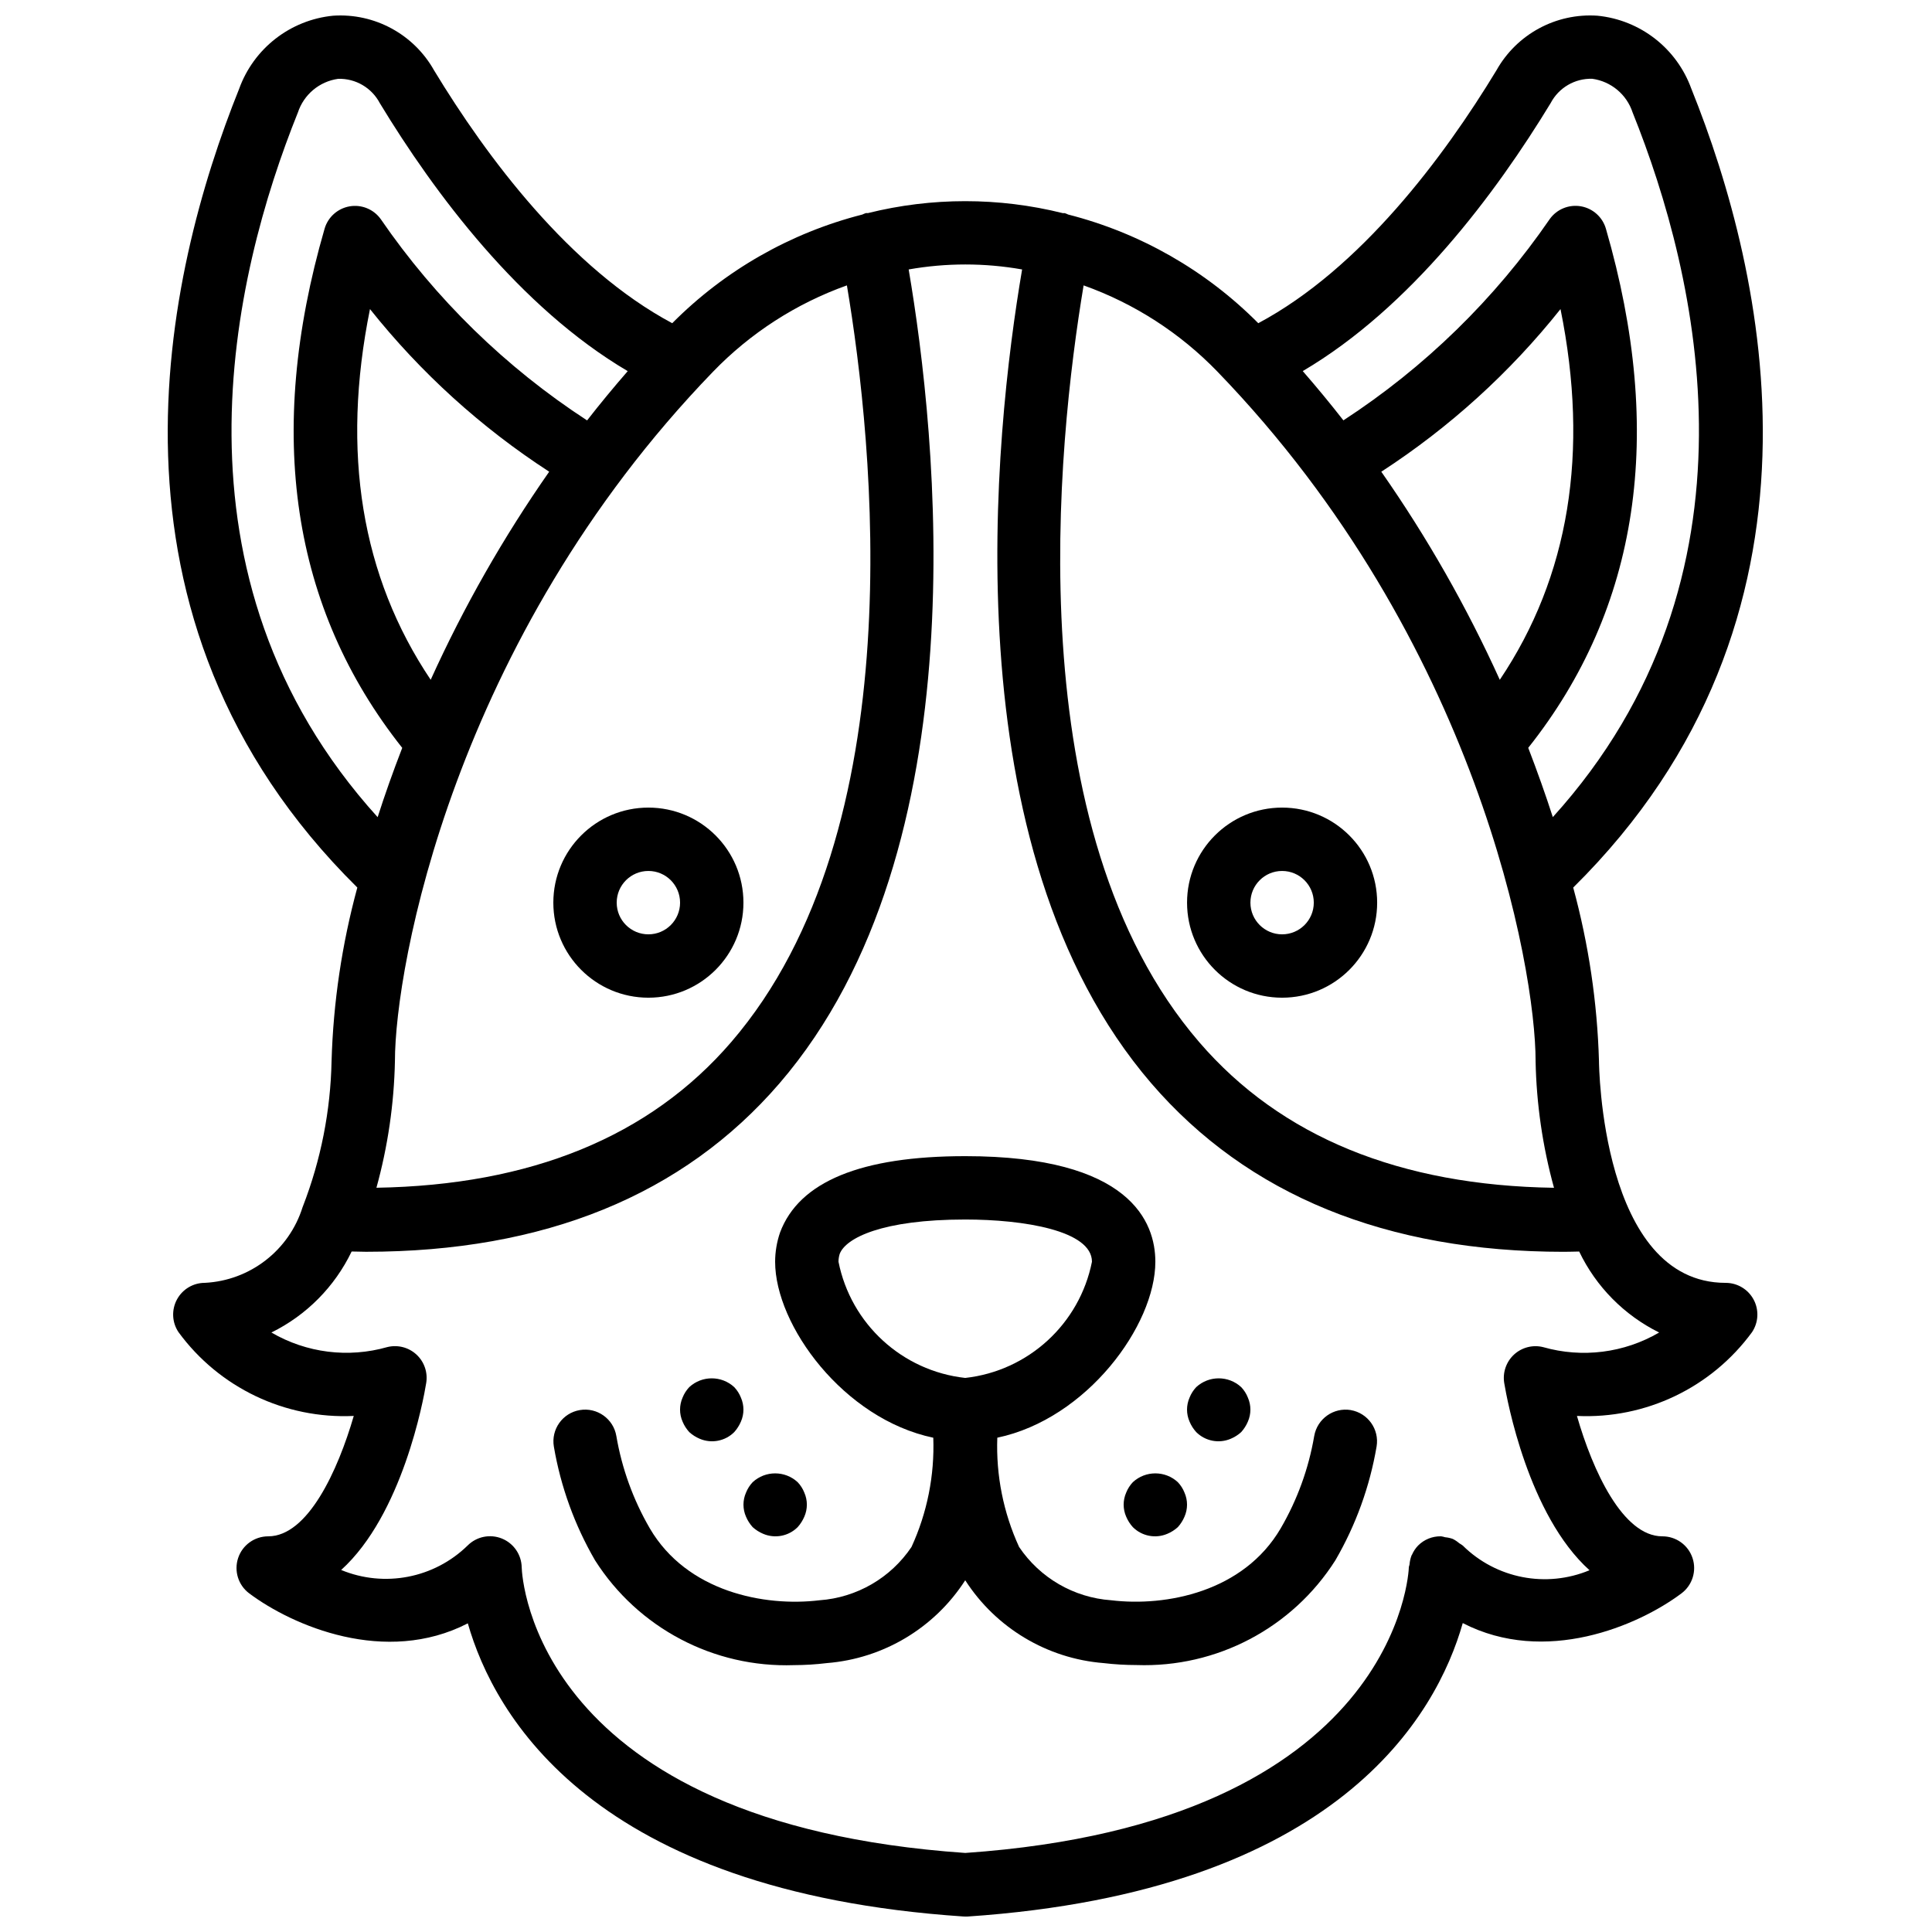 <?xml version="1.0" encoding="UTF-8"?>
<!-- Uploaded to: SVG Find, www.svgrepo.com, Generator: SVG Find Mixer Tools -->
<svg width="800px" height="800px" version="1.1" viewBox="144 144 512 512" xmlns="http://www.w3.org/2000/svg">
 <defs>
  <clipPath id="a">
   <path d="m188 148.09h424v503.81h-424z"/>
  </clipPath>
 </defs>
 <g clip-path="url(#a)">
  <path d="m592.23 167.54c-3.871-10.727-13.566-18.27-24.91-19.379-10.961-0.742-21.371 4.894-26.746 14.477-13.98 23.066-36.016 52.547-63.117 67.016-13.879-13.98-31.293-23.934-50.383-28.801-0.301-0.145-0.605-0.273-0.922-0.375h-0.527c-16.953-4.223-34.688-4.223-51.641 0-0.184 0-0.355-0.043-0.531 0-0.316 0.105-0.621 0.23-0.922 0.375-19.09 4.867-36.504 14.82-50.383 28.801-27.102-14.469-49.145-43.949-63.117-67.008-5.375-9.578-15.781-15.219-26.742-14.484-11.355 1.113-21.051 8.664-24.922 19.395-19.578 48.699-41.043 140.15 31.328 211.65-4.082 15.008-6.375 30.441-6.828 45.984-0.262 13.191-2.836 26.234-7.606 38.535l-0.066 0.16c-3.578 11.461-13.922 19.477-25.914 20.082-3.098 0-5.941 1.703-7.402 4.438-1.461 2.731-1.305 6.047 0.418 8.621 10.777 14.727 28.219 23.062 46.453 22.211-4.203 14.469-12.168 31.906-22.676 31.906-3.613 0-6.824 2.312-7.965 5.742-1.141 3.43 0.035 7.203 2.93 9.371 11.492 8.605 36.105 19.203 57.938 7.945 6.953 24.352 33.09 71.07 131.27 77.684l0.562 0.02h0.555c98.305-6.625 124.38-53.48 131.28-77.773 21.832 11.254 46.438 0.75 57.941-7.856 2.906-2.168 4.098-5.953 2.949-9.391-1.145-3.441-4.371-5.754-7.996-5.742-10.504 0-18.473-17.438-22.633-31.906 18.219 0.848 35.652-7.496 46.41-22.215 1.715-2.578 1.875-5.887 0.414-8.617-1.461-2.727-4.305-4.434-7.398-4.434-33.082 0-33.586-58.199-33.586-58.777-0.449-15.543-2.742-30.98-6.828-45.984 72.371-71.5 50.91-162.98 31.32-211.66zm-41.285 257.65c0.223 11.355 1.863 22.641 4.879 33.586-40.738-0.609-72.355-13.434-94.043-38.625-48.457-56.305-37.625-158.52-30.613-200.52 13.441 4.793 25.59 12.629 35.504 22.898 68.789 71.188 84.277 157.9 84.277 182.66zm-40.887-156.18c18.055-11.711 34.09-26.27 47.492-43.098 7.684 37.969 2.277 70.91-16.09 98.242-8.75-19.309-19.262-37.77-31.402-55.141zm-141.62-49.379c7.047 41.98 17.844 144.21-30.641 200.51-21.613 25.121-53.16 37.945-94.039 38.625 3.019-10.941 4.672-22.223 4.902-33.578 0-24.762 15.488-111.48 84.281-182.66 9.91-10.266 22.059-18.105 35.5-22.898zm-110.3 104.52c-18.367-27.359-23.773-60.297-16.09-98.242 13.402 16.832 29.438 31.387 47.492 43.098-12.141 17.375-22.656 35.836-31.402 55.141zm-35.199-150.32c1.562-4.777 5.711-8.25 10.688-8.941 4.609-0.133 8.891 2.371 11.035 6.457 14.434 23.812 37.062 54.148 65.691 71.008-3.742 4.301-7.332 8.652-10.77 13.059-21.559-14.035-40.148-32.172-54.707-53.379-1.879-2.598-5.074-3.894-8.234-3.348-3.16 0.551-5.731 2.848-6.625 5.926-15.742 54.316-8.773 100.57 20.578 137.58-2.43 6.266-4.602 12.383-6.516 18.367-57.68-63.734-38.527-143.52-21.145-186.73zm360.75 323.3c-9.285 5.426-20.387 6.824-30.73 3.875-2.746-0.688-5.648 0.055-7.731 1.973-2.078 1.922-3.051 4.758-2.59 7.551 0.738 4.441 6.352 34.969 22.598 49.598-11.488 4.789-24.73 2.215-33.586-6.535-0.301-0.227-0.609-0.434-0.934-0.617-0.527-0.457-1.105-0.84-1.73-1.152-0.648-0.227-1.32-0.375-2.008-0.441-0.352-0.109-0.707-0.188-1.066-0.246h-0.078c-2.258-0.031-4.43 0.848-6.019 2.445-0.684 0.707-1.23 1.535-1.621 2.434-0.035 0.059-0.07 0.113-0.109 0.16-0.289 0.754-0.469 1.543-0.539 2.34 0 0.297-0.184 0.539-0.191 0.84 0 0.68-2.606 67.727-117.55 75.695-114.07-7.898-117.47-72.973-117.55-75.695-0.066-3.367-2.133-6.367-5.258-7.629-3.121-1.258-6.695-0.531-9.074 1.852-8.867 8.672-22.051 11.219-33.512 6.481 16.207-14.66 21.832-45.113 22.535-49.539 0.465-2.793-0.508-5.633-2.586-7.551-2.078-1.918-4.984-2.66-7.731-1.977-10.336 2.949-21.426 1.555-30.707-3.863 9.289-4.574 16.781-12.133 21.266-21.469 1.27 0 2.57 0.074 3.82 0.074 47.207 0 84.027-14.996 109.56-44.637 53.59-62.246 41.633-172.27 34.238-215.69 9.945-1.758 20.117-1.758 30.062 0-7.387 43.418-19.312 153.44 34.242 215.69 25.543 29.652 62.367 44.645 109.3 44.645 1.34 0 2.731-0.051 4.09-0.074 4.465 9.32 11.926 16.875 21.191 21.461zm-34.688-154.95c29.391-37.004 36.324-83.234 20.578-137.58-0.895-3.078-3.469-5.379-6.625-5.926-3.16-0.547-6.356 0.75-8.234 3.348-14.559 21.207-33.148 39.344-54.707 53.379-3.438-4.406-7.027-8.758-10.77-13.059 28.641-16.859 51.219-47.195 65.695-71.02 2.141-4.082 6.422-6.586 11.031-6.445 4.973 0.691 9.121 4.152 10.688 8.926 17.383 43.219 36.535 123.01-21.145 186.74-1.93-5.969-4.102-12.09-6.516-18.367z"/>
 </g>
 <path d="m315.83 408.4c13.91 0 25.188-11.277 25.188-25.188 0-13.914-11.277-25.191-25.188-25.191-13.914 0-25.191 11.277-25.191 25.191 0 13.91 11.277 25.188 25.191 25.188zm0-33.586c4.637 0 8.395 3.758 8.395 8.398 0 4.637-3.758 8.395-8.395 8.395-4.641 0-8.398-3.758-8.398-8.395 0-4.641 3.758-8.398 8.398-8.398z"/>
 <path d="m483.77 408.4c13.914 0 25.191-11.277 25.191-25.188 0-13.914-11.277-25.191-25.191-25.191-13.91 0-25.188 11.277-25.188 25.191 0 13.91 11.277 25.188 25.188 25.188zm0-33.586c4.641 0 8.398 3.758 8.398 8.398 0 4.637-3.758 8.395-8.398 8.395-4.637 0-8.395-3.758-8.395-8.395 0-4.641 3.758-8.398 8.395-8.398z"/>
 <path d="m501.96 517.68c-4.566-0.746-8.879 2.316-9.68 6.875-1.469 8.621-4.477 16.91-8.879 24.469-9.84 16.832-30.336 20.828-44.957 19.059-9.863-0.703-18.852-5.914-24.371-14.121-4.164-9.07-6.141-18.988-5.777-28.957 23.734-4.981 41.883-29.785 41.883-46.629 0-10.453-6.539-27.984-50.379-27.984-27.559 0-44.051 6.715-49.09 20.262-0.848 2.488-1.289 5.098-1.293 7.727 0 16.844 18.145 41.648 41.914 46.629 0.363 9.969-1.613 19.887-5.777 28.957-5.519 8.211-14.516 13.418-24.383 14.121-14.582 1.766-35.117-2.227-44.965-19.059-4.394-7.562-7.398-15.848-8.867-24.469-0.773-4.574-5.109-7.652-9.684-6.875-4.57 0.773-7.648 5.109-6.875 9.68 1.809 10.621 5.508 20.828 10.918 30.145 11.406 17.941 31.465 28.508 52.715 27.766 2.91-0.008 5.816-0.188 8.707-0.539 14.98-1.191 28.547-9.309 36.676-21.949 8.129 12.637 21.699 20.758 36.676 21.949 2.894 0.344 5.805 0.512 8.719 0.516 21.25 0.742 41.305-9.82 52.703-27.77 5.41-9.312 9.109-19.523 10.918-30.141 0.762-4.555-2.301-8.871-6.852-9.656zm-135.75-39.305c0.004-0.699 0.109-1.391 0.312-2.055 1.566-4.215 11.234-9.137 33.273-9.137 15.492 0 33.586 2.93 33.586 11.191-3.285 16.484-16.879 28.941-33.586 30.793-16.707-1.848-30.301-14.305-33.586-30.793z"/>
 <path d="m326.66 523.52c0.816 0.742 1.754 1.336 2.769 1.766 3.125 1.336 6.75 0.637 9.152-1.766 0.738-0.82 1.332-1.754 1.766-2.769 0.895-2.035 0.895-4.348 0-6.379-0.406-1.027-1.008-1.969-1.766-2.769-3.367-3.106-8.555-3.106-11.922 0-0.762 0.805-1.355 1.746-1.766 2.769-0.895 2.035-0.895 4.348 0 6.379 0.426 1.02 1.023 1.953 1.766 2.769z"/>
 <path d="m341.7 545.94c0.426 1.016 1.027 1.953 1.766 2.769 0.816 0.738 1.754 1.336 2.769 1.762 3.125 1.34 6.75 0.641 9.152-1.762 0.738-0.82 1.332-1.758 1.766-2.769 0.895-2.035 0.895-4.352 0-6.379-0.406-1.031-1.008-1.973-1.766-2.769-3.367-3.109-8.555-3.109-11.922 0-0.762 0.801-1.355 1.742-1.766 2.769-0.895 2.031-0.895 4.348 0 6.379z"/>
 <path d="m461.01 523.52c2.406 2.402 6.031 3.102 9.152 1.766 1.02-0.426 1.957-1.023 2.769-1.766 0.742-0.82 1.336-1.754 1.766-2.769 0.895-2.035 0.895-4.348 0-6.379-0.402-1.027-1.004-1.969-1.766-2.769-3.367-3.106-8.555-3.106-11.922 0-0.758 0.805-1.355 1.746-1.762 2.769-0.895 2.035-0.895 4.348 0 6.379 0.426 1.02 1.023 1.953 1.762 2.769z"/>
 <path d="m442.45 539.56c-0.891 2.031-0.891 4.348 0 6.379 0.43 1.016 1.027 1.953 1.766 2.769 2.406 2.402 6.031 3.102 9.152 1.762 1.02-0.422 1.957-1.023 2.769-1.762 0.742-0.82 1.336-1.758 1.766-2.769 0.895-2.035 0.895-4.352 0-6.379-0.406-1.031-1.004-1.973-1.766-2.769-3.367-3.109-8.555-3.109-11.922 0-0.758 0.801-1.355 1.742-1.766 2.769z"/>
</svg>
